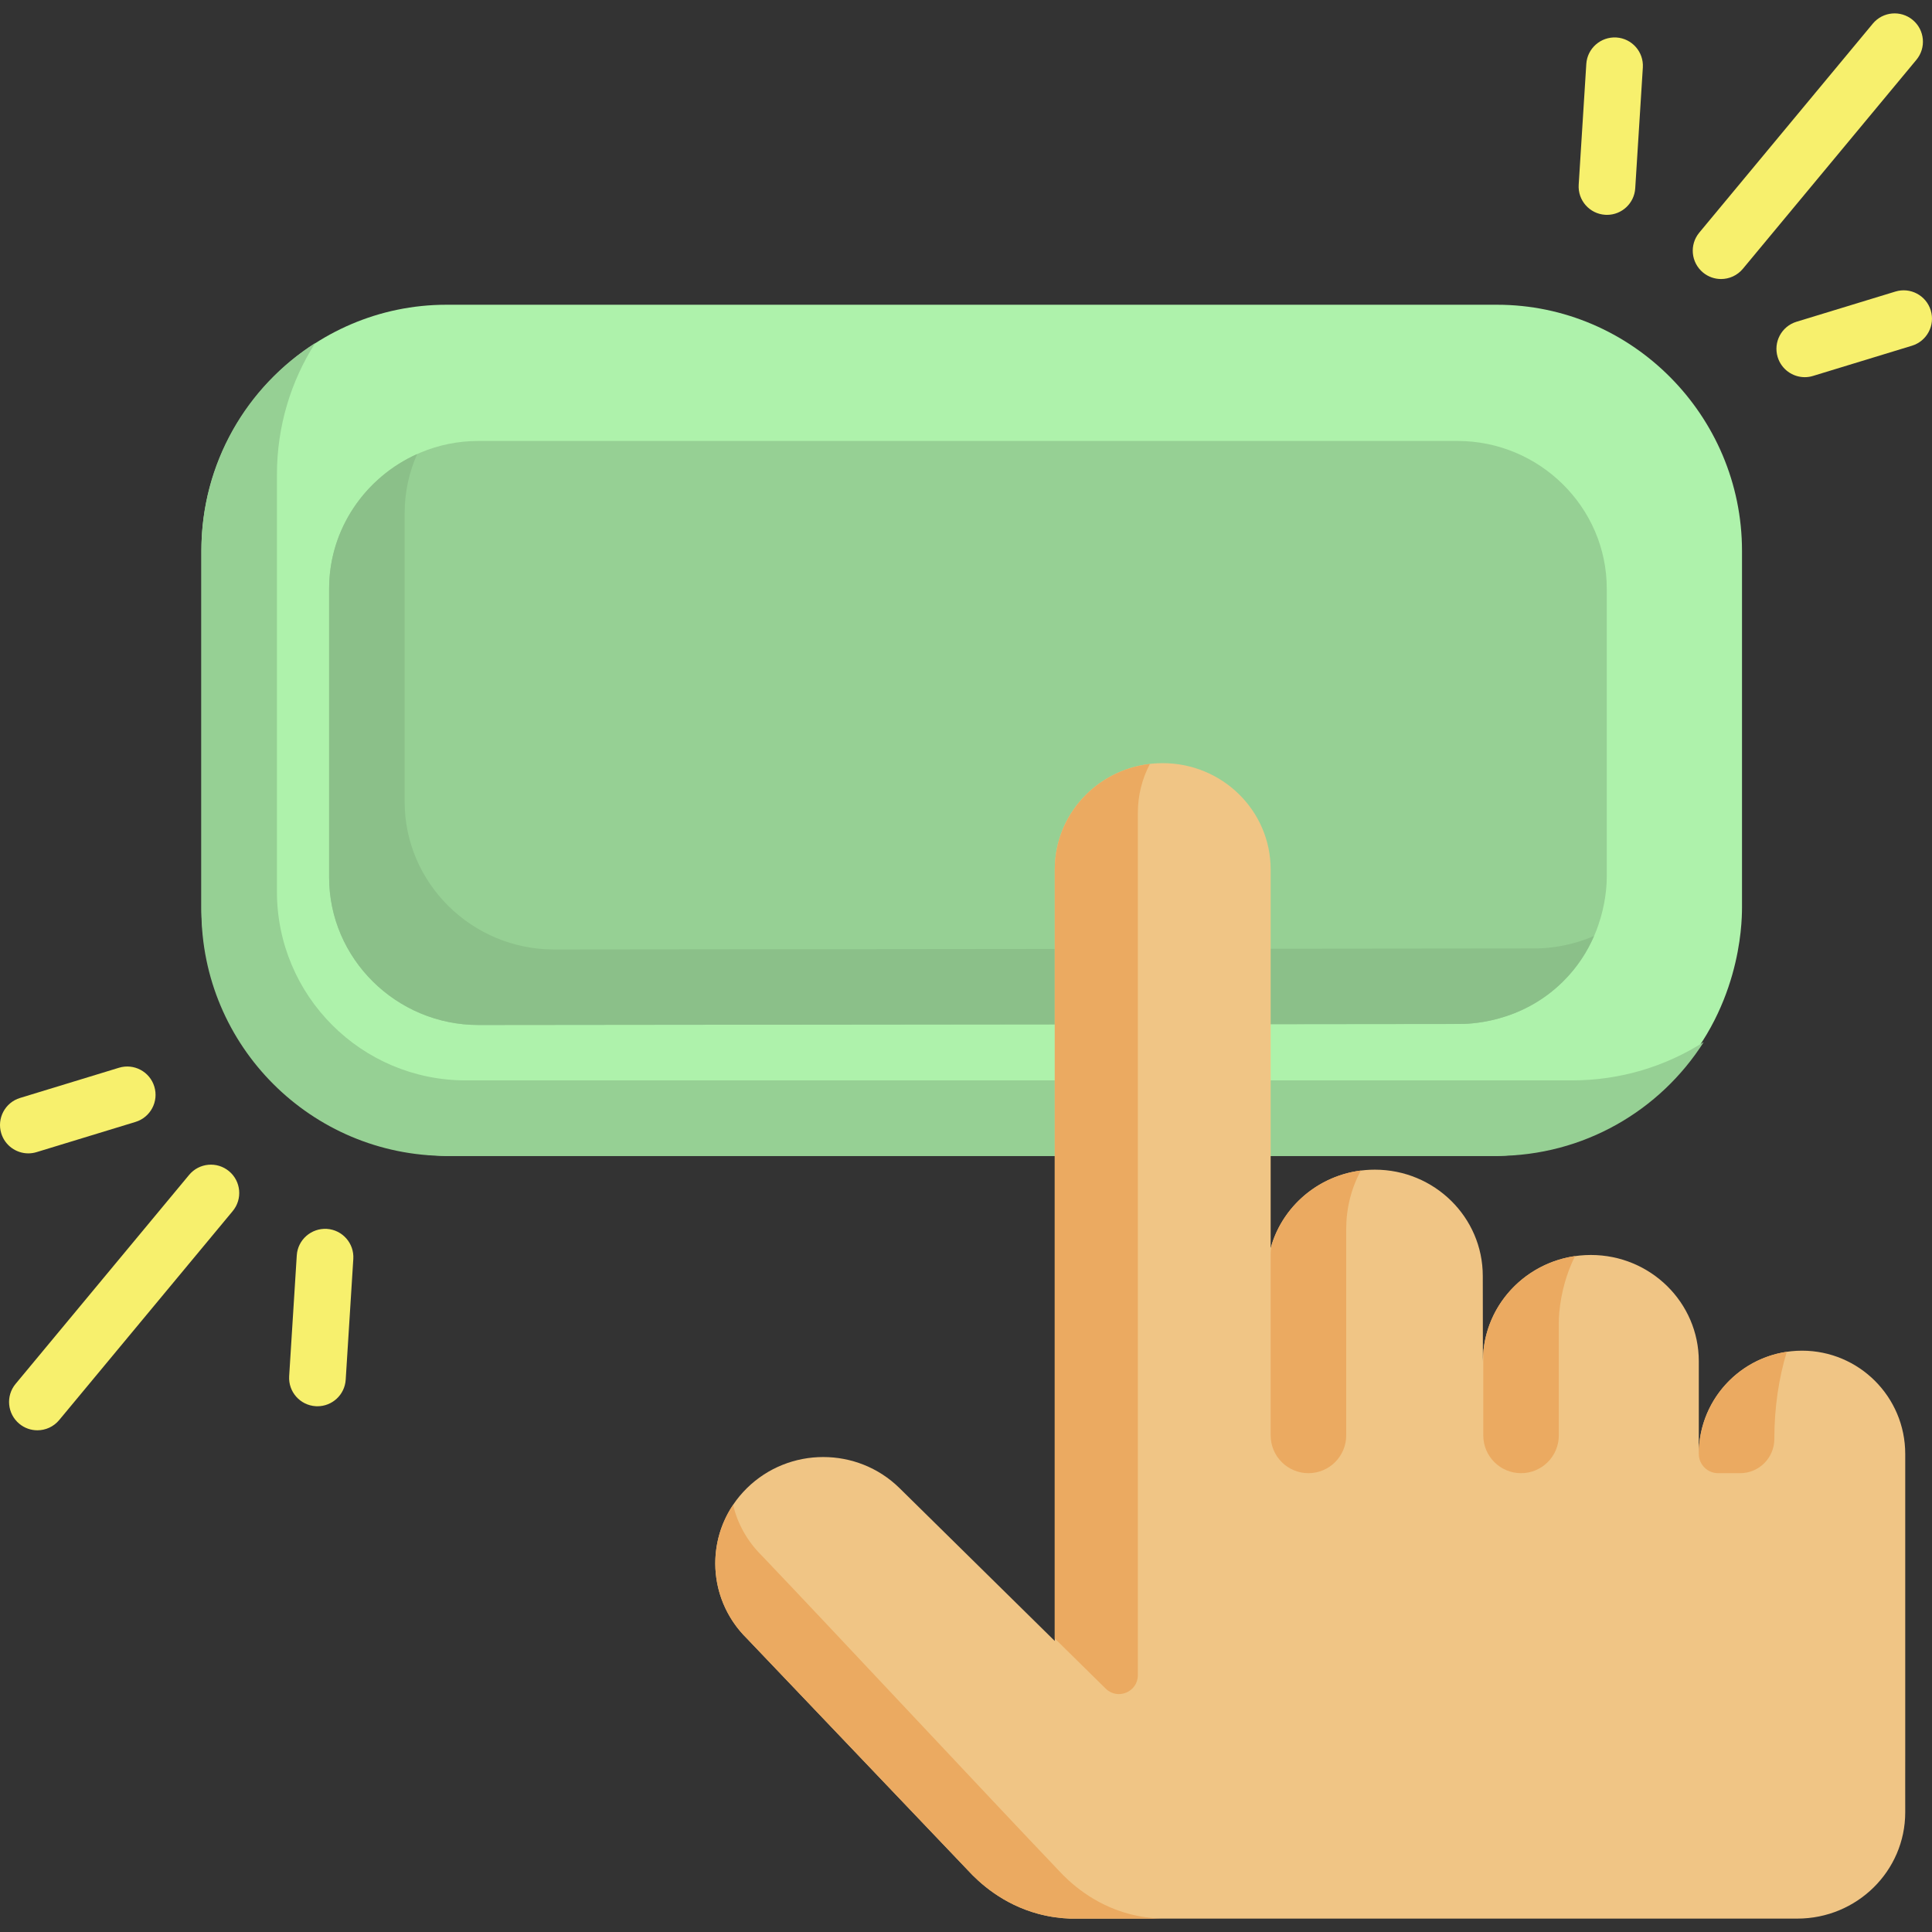 <svg id="Capa_1" enable-background="new 0 0 511.592 511.592" height="512" viewBox="0 0 511.592 511.592" width="512" xmlns="http://www.w3.org/2000/svg"><rect x="0" y="0" width="511.592" height="511.592" fill="#333333" stroke="none"/><g><path d="m118.303 306.088c-4.567-.095-27.462-1.036-45.914-19.644-18.524-18.68-19.044-41.522-19.055-46.028v-94.546c0-35.845 29.191-65.173 64.868-65.173h278.21c35.678 0 64.868 29.328 64.868 65.173v94.546c-.011 4.506-.531 27.349-19.055 46.028-18.453 18.608-41.348 19.55-45.914 19.644-19.81 0-278.008 0-278.008 0z" fill="#aef2ab"/><path d="m451.142 275.946c-11.52 18.12-31.79 30.14-54.86 30.14h-277.95c-35.899 0-65-29.102-65-65v-95.39c0-23.07 12.02-43.34 30.14-54.86-6.43 10.07-10.14 22.03-10.14 34.86v110.39c0 27.614 22.386 50 50 50h292.95c12.83 0 24.79-3.72 34.86-10.14z" fill="#96d094"/><path d="m126.681 271.417c-21.742 0-39.53-17.59-39.53-39.088v-76.475c0-21.498 17.789-39.088 39.53-39.088h259.257c21.742 0 39.53 17.59 39.53 39.088v76.475c-.015 2.587-.35 16.481-11.612 27.606-11.231 11.094-25.028 11.236-27.618 11.214-16.452 0-259.557.268-259.557.268z" fill="#96d094"/><path d="m422.102 247.846c-1.71 3.97-4.31 8.19-8.25 12.09-11.23 11.09-25.02 11.23-27.61 11.21-16.46 0-259.56.27-259.56.27-21.74 0-39.53-17.59-39.53-39.09v-76.47c0-15.8 9.6-29.48 23.32-35.63-2.13 4.79-3.32 10.08-3.32 15.63v76.47c0 21.5 17.79 39.09 39.53 39.09 0 0 243.1-.27 259.56-.27 1.71.01 8.33-.04 15.86-3.3z" fill="#8bc089"/><g fill="#f7f06d"><path d="m425.529 56.894c-.159 0-.318-.005-.479-.015-4.134-.261-7.274-3.823-7.014-7.957l2.015-31.984c.261-4.133 3.827-7.253 7.957-7.014 4.134.261 7.274 3.823 7.014 7.957l-2.015 31.984c-.25 3.973-3.552 7.029-7.478 7.029z"/><path d="m455.736 73.886c-1.689 0-3.387-.566-4.787-1.729-3.187-2.646-3.625-7.375-.979-10.562l45.952-55.34c2.646-3.187 7.375-3.626 10.561-.979 3.187 2.646 3.625 7.375.979 10.562l-45.952 55.34c-1.483 1.785-3.621 2.708-5.774 2.708z"/><path d="m477.898 99.875c-3.212 0-6.184-2.08-7.171-5.312-1.209-3.962 1.021-8.154 4.983-9.363l26.189-7.996c3.96-1.21 8.153 1.021 9.363 4.982 1.21 3.962-1.021 8.154-4.983 9.363l-26.189 7.996c-.729.224-1.467.33-2.192.33z"/><path d="m84.063 372.376c-.159 0-.318-.005-.479-.015-4.134-.261-7.274-3.823-7.014-7.957l2.014-31.984c.261-4.134 3.835-7.25 7.957-7.014 4.134.261 7.274 3.823 7.014 7.957l-2.014 31.984c-.251 3.975-3.552 7.029-7.478 7.029z"/><path d="m9.896 378.74c-1.689 0-3.387-.566-4.787-1.729-3.187-2.646-3.625-7.375-.979-10.562l45.951-55.34c2.646-3.188 7.375-3.626 10.561-.979 3.187 2.646 3.625 7.375.979 10.562l-45.951 55.34c-1.483 1.785-3.62 2.708-5.774 2.708z"/><path d="m7.5 305.411c-3.212 0-6.184-2.08-7.171-5.312-1.209-3.962 1.021-8.154 4.983-9.363l26.189-7.996c3.961-1.21 8.154 1.021 9.363 4.982s-1.021 8.154-4.983 9.363l-26.189 7.996c-.729.223-1.467.33-2.192.33z"/></g><path d="m477.172 357.659c-15.094 0-27.33 12.236-27.33 27.33v-24.526c0-15.545-12.798-28.146-28.586-28.146s-28.586 12.601-28.586 28.146c-.01-7.53-.021-15.061-.031-22.591 0-15.545-12.798-28.146-28.586-28.146-13.19 0-24.286 8.797-27.583 20.756v-100.253c0-15.545-12.798-28.146-28.586-28.146s-28.586 12.601-28.586 28.146v204.299l-41.093-40.462c-11.164-10.992-29.263-10.992-40.427 0-11.163 10.992-11.163 28.813 0 39.806 19.483 20.436 38.965 40.872 58.448 61.308 3.015 3.295 9.208 9.054 18.749 11.613 3.113.835 5.988 1.17 8.458 1.253h192.484c15.788 0 28.586-12.601 28.586-28.146-.042-5.013.026-10.032 0-15.049 0-21.917 0-43.834 0-65.751 0-4.431 0-8.863 0-13.294v-.816c-.001-15.095-12.237-27.331-27.331-27.331z" fill="#f0c585"/><path d="m304.502 202.286c-2.05 3.87-3.2 8.27-3.2 12.94v228.36c0 4.436-5.347 6.675-8.508 3.563l-13.492-13.284v-203.64c0-14.409 11-26.299 25.2-27.939z" fill="#ebaa61"/><path d="m307.432 508.046h-24c-2.47-.08-5.34-.42-8.46-1.25-9.54-2.56-15.73-8.32-18.75-11.62-19.48-20.43-38.96-40.87-58.44-61.3-9.77-9.63-11-24.47-3.66-35.39 1.16 4.92 3.7 9.6 7.6 13.44 19.49 20.44 59.02 62.82 78.5 83.25 3.02 3.3 9.21 9.06 18.75 11.62 3.12.83 5.99 1.17 8.46 1.25z" fill="#ebaa61"/><path d="m360.372 309.956c-2.6 4.72-3.9 10.11-3.9 15.56v54.58c0 5.523-4.477 10-10 10-5.523 0-10-4.477-10-10v-48.128c0-1.118.194-2.229.564-3.284 3.487-9.933 12.445-17.35 23.336-18.728z" fill="#ebaa61"/><path d="m417.072 332.606c-2.201 4.41-3.659 9.471-4.178 14.908-.099 1.039-.122 2.085-.122 3.128v29.454c0 5.523-4.477 10-10 10-5.523 0-10-4.477-10-10v-21.165c0-.463.015-.928.063-1.388 1.328-12.819 11.398-23.08 24.237-24.937z" fill="#ebaa61"/><path d="m473.142 357.956c-2.1 6.86-3.3 14.72-3.3 23.08 0 5.003-4.056 9.06-9.06 9.06h-5.831c-2.822 0-5.11-2.288-5.11-5.11.001-13.72 10.121-25.08 23.301-27.03z" fill="#ebaa61"/></g></svg>